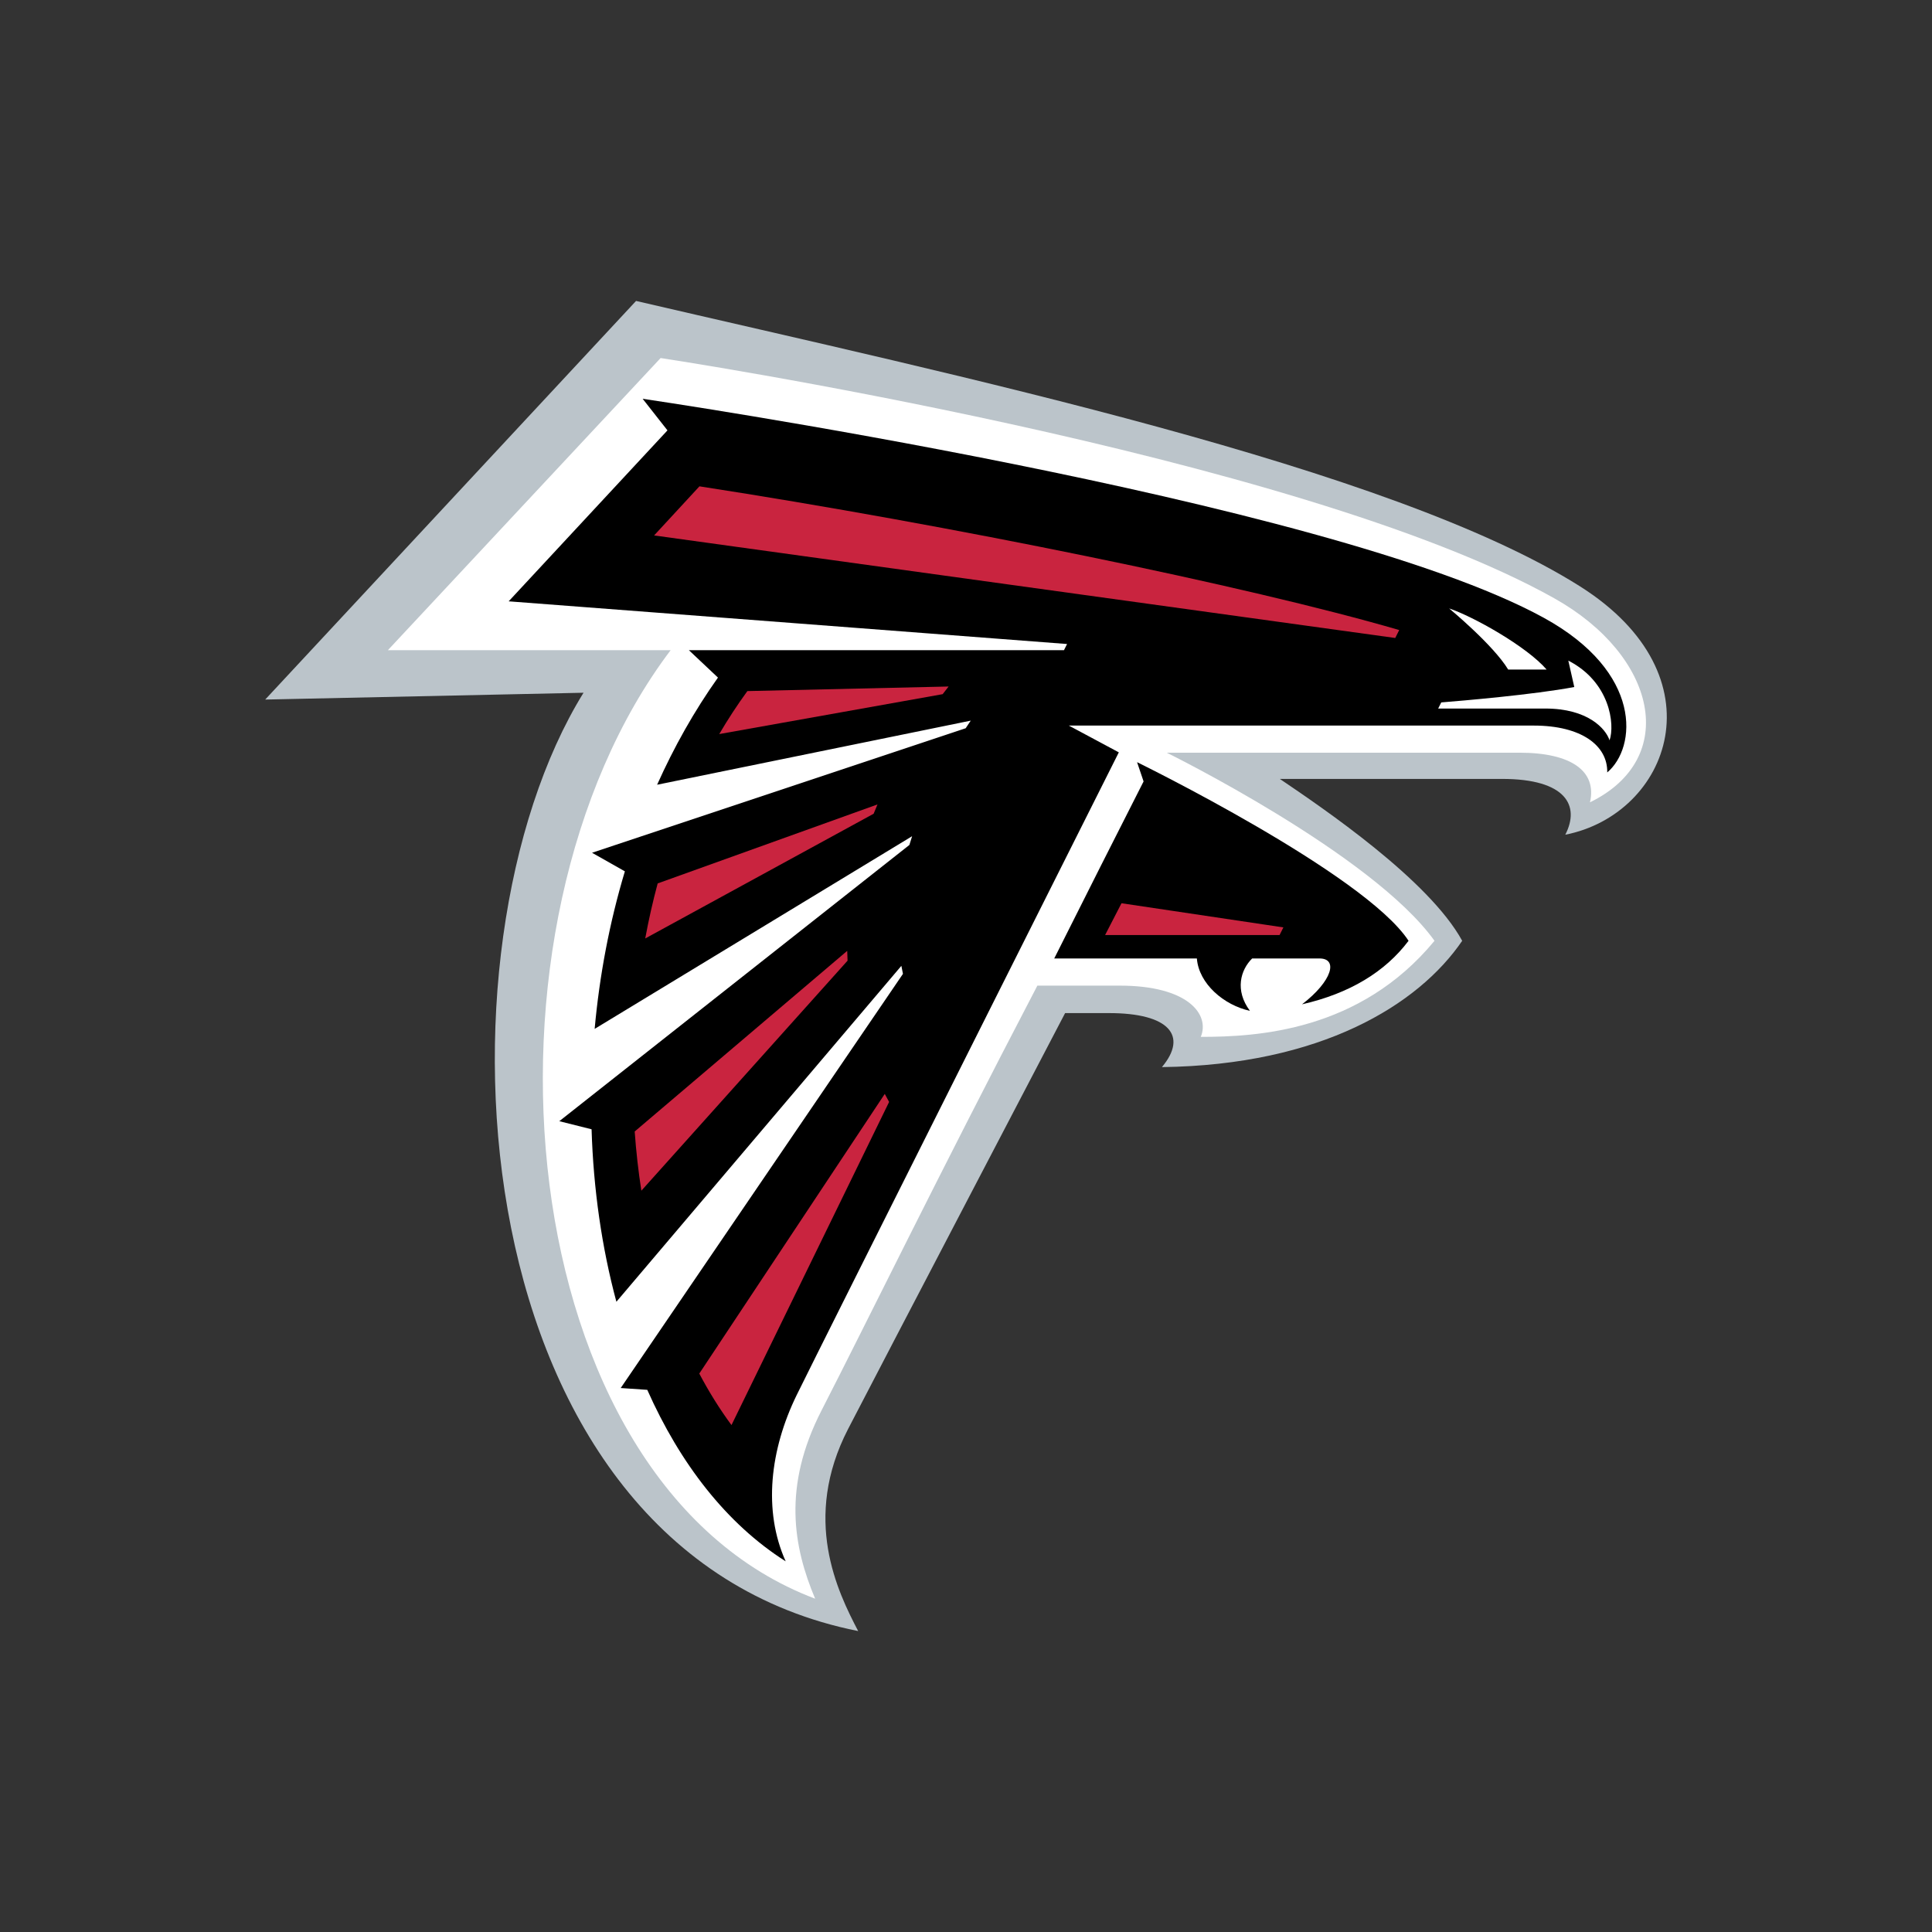 <?xml version="1.0" encoding="utf-8"?>
<!-- Generator: Adobe Illustrator 16.0.0, SVG Export Plug-In . SVG Version: 6.00 Build 0)  -->
<!DOCTYPE svg PUBLIC "-//W3C//DTD SVG 1.1//EN" "http://www.w3.org/Graphics/SVG/1.1/DTD/svg11.dtd">
<svg version="1.1" id="team_logos" xmlns="http://www.w3.org/2000/svg" xmlns:xlink="http://www.w3.org/1999/xlink" x="0px" y="0px"
	 width="200px" height="200px" viewBox="0 0 200 200" enable-background="new 0 0 200 200" xml:space="preserve">
<rect x="0" y="0" width="200" height="200" fill="#333333" stroke="none"/>
<g id="falcons">
	<g>
		<path fill="#BBC4CA" d="M163.542,60.687C144,48.35,99.235,38.914,65.845,31.153L27.453,72.418l32.954-0.706
			c-16.408,26.511-13.064,88.849,28.43,97.135c-2.136-4.095-5.845-11.617-1.037-20.931c3.422-6.623,22.459-43.041,22.459-43.041
			c3.059,0-0.439,0,4.558,0c6.171,0,8.202,2.321,5.465,5.591c16.45-0.208,26.552-6.43,31.083-13.075
			c-3.449-6.312-14.429-13.746-18.878-16.758c15.935,0,20.311,0,23.017,0c6.601,0,8.088,2.766,6.533,5.777
			C172.811,84.292,178.319,70.012,163.542,60.687z"/>
		<path fill="#FFFFFF" d="M160.915,61.945c-26.619-14.931-92.529-24.881-92.529-24.881L40.152,67.308h29.272
			c-21.614,28.557-16.826,86.206,14.96,98.189c-2.254-5.36-3.398-11.58,0.665-19.498c4.586-8.926,11.885-23.934,22.339-43.967
			c0,0,6.715,0,8.531,0c7.082,0,9.346,2.992,8.385,5.304c5.823,0,16.47-0.571,24.195-9.945
			c-6.436-8.989-27.716-19.473-27.716-19.473s34.148,0,36.507,0c5.364,0,8.045,1.907,7.304,5.138
			C173.918,78.503,171.493,67.88,160.915,61.945z"/>
		<g>
			<path d="M117.709,78.9l0.674,1.994c-1.589,3.104-7.279,14.382-9.249,18.326c0,0,8.597,0,14.765,0
				c0.203,2.617,2.799,4.834,5.495,5.423c-1.598-2.136-0.963-4.252,0.229-5.423c3.138,0,6.073,0,6.974,0
				c1.938,0,1.34,2.327-1.811,4.747c4.933-1.127,8.616-3.37,11.027-6.577C141.237,90.41,117.709,78.9,117.709,78.9z"/>
			<path d="M159.808,63.951c-22.385-12.28-93.283-22.67-93.283-22.67l2.571,3.271L52.657,62.249l57.806,4.419
				c-0.105,0.21-0.214,0.422-0.321,0.64H71.315l3.008,2.835c-2.456,3.456-4.546,7.185-6.299,11.092l32.466-6.635
				c-0.176,0.26-0.351,0.522-0.523,0.787l-38.679,12.89l3.399,1.924c-1.596,5.308-2.631,10.808-3.128,16.308l32.862-19.944
				c-0.097,0.302-0.192,0.602-0.281,0.905l-36.242,28.595l3.342,0.838c0.189,6.201,1.059,12.246,2.569,17.855l29.5-34.774
				c0.049,0.276,0.104,0.554,0.165,0.83l-29.218,42.875l2.75,0.187c3.386,7.62,8.2,13.869,14.328,17.753
				c-2.366-5.26-1.613-11.573,1.132-17.199c2.378-4.865,33.354-66.547,33.354-66.547l-5.175-2.772c0.021,0,44.338,0,48.132,0
				c4.928,0,7.661,2.068,7.604,4.851C169.429,77.392,170.108,69.602,159.808,63.951z"/>
		</g>
		<path fill="#FFFFFF" d="M150.014,62.984c2.462,0.823,7.998,3.909,10.092,6.327h-3.979
			C154.56,66.732,150.014,62.984,150.014,62.984z M162.352,68.388l0.617,2.732c-4.212,0.793-11.666,1.426-13.771,1.594
			c-0.106,0.208-0.211,0.421-0.318,0.634c1.795,0,7.433,0,11.095,0c4.399,0,6.255,2.088,6.646,3.29
			C167.196,74.996,166.667,70.59,162.352,68.388z"/>
		<path fill="#C9243F" d="M144.434,66.044L67.713,55.428l4.693-5.083c25.841,3.994,56.749,10.306,72.439,14.877
			C144.712,65.49,144.571,65.767,144.434,66.044z M132.856,96.004l-16.758-2.501l-1.697,3.29h18.061
			C132.599,96.526,132.729,96.263,132.856,96.004z M66.393,123.261l21.346-23.812c-0.017-0.34-0.03-0.678-0.036-1.017l-22,18.699
			C65.85,119.206,66.084,121.254,66.393,123.261z M92.04,114.072c-0.153-0.275-0.304-0.553-0.449-0.831L72.39,142.192
			c1.008,1.908,2.122,3.694,3.333,5.332L92.04,114.072z M77.368,71.541c-1.042,1.43-2.011,2.914-2.913,4.45l23.13-4.132
			c0.203-0.265,0.408-0.53,0.614-0.792L77.368,71.541z M66.794,97.149l23.645-12.912c0.128-0.321,0.261-0.643,0.398-0.962
			l-22.755,8.176C67.576,93.328,67.148,95.23,66.794,97.149z"/>
	</g>
</g>
</svg>
